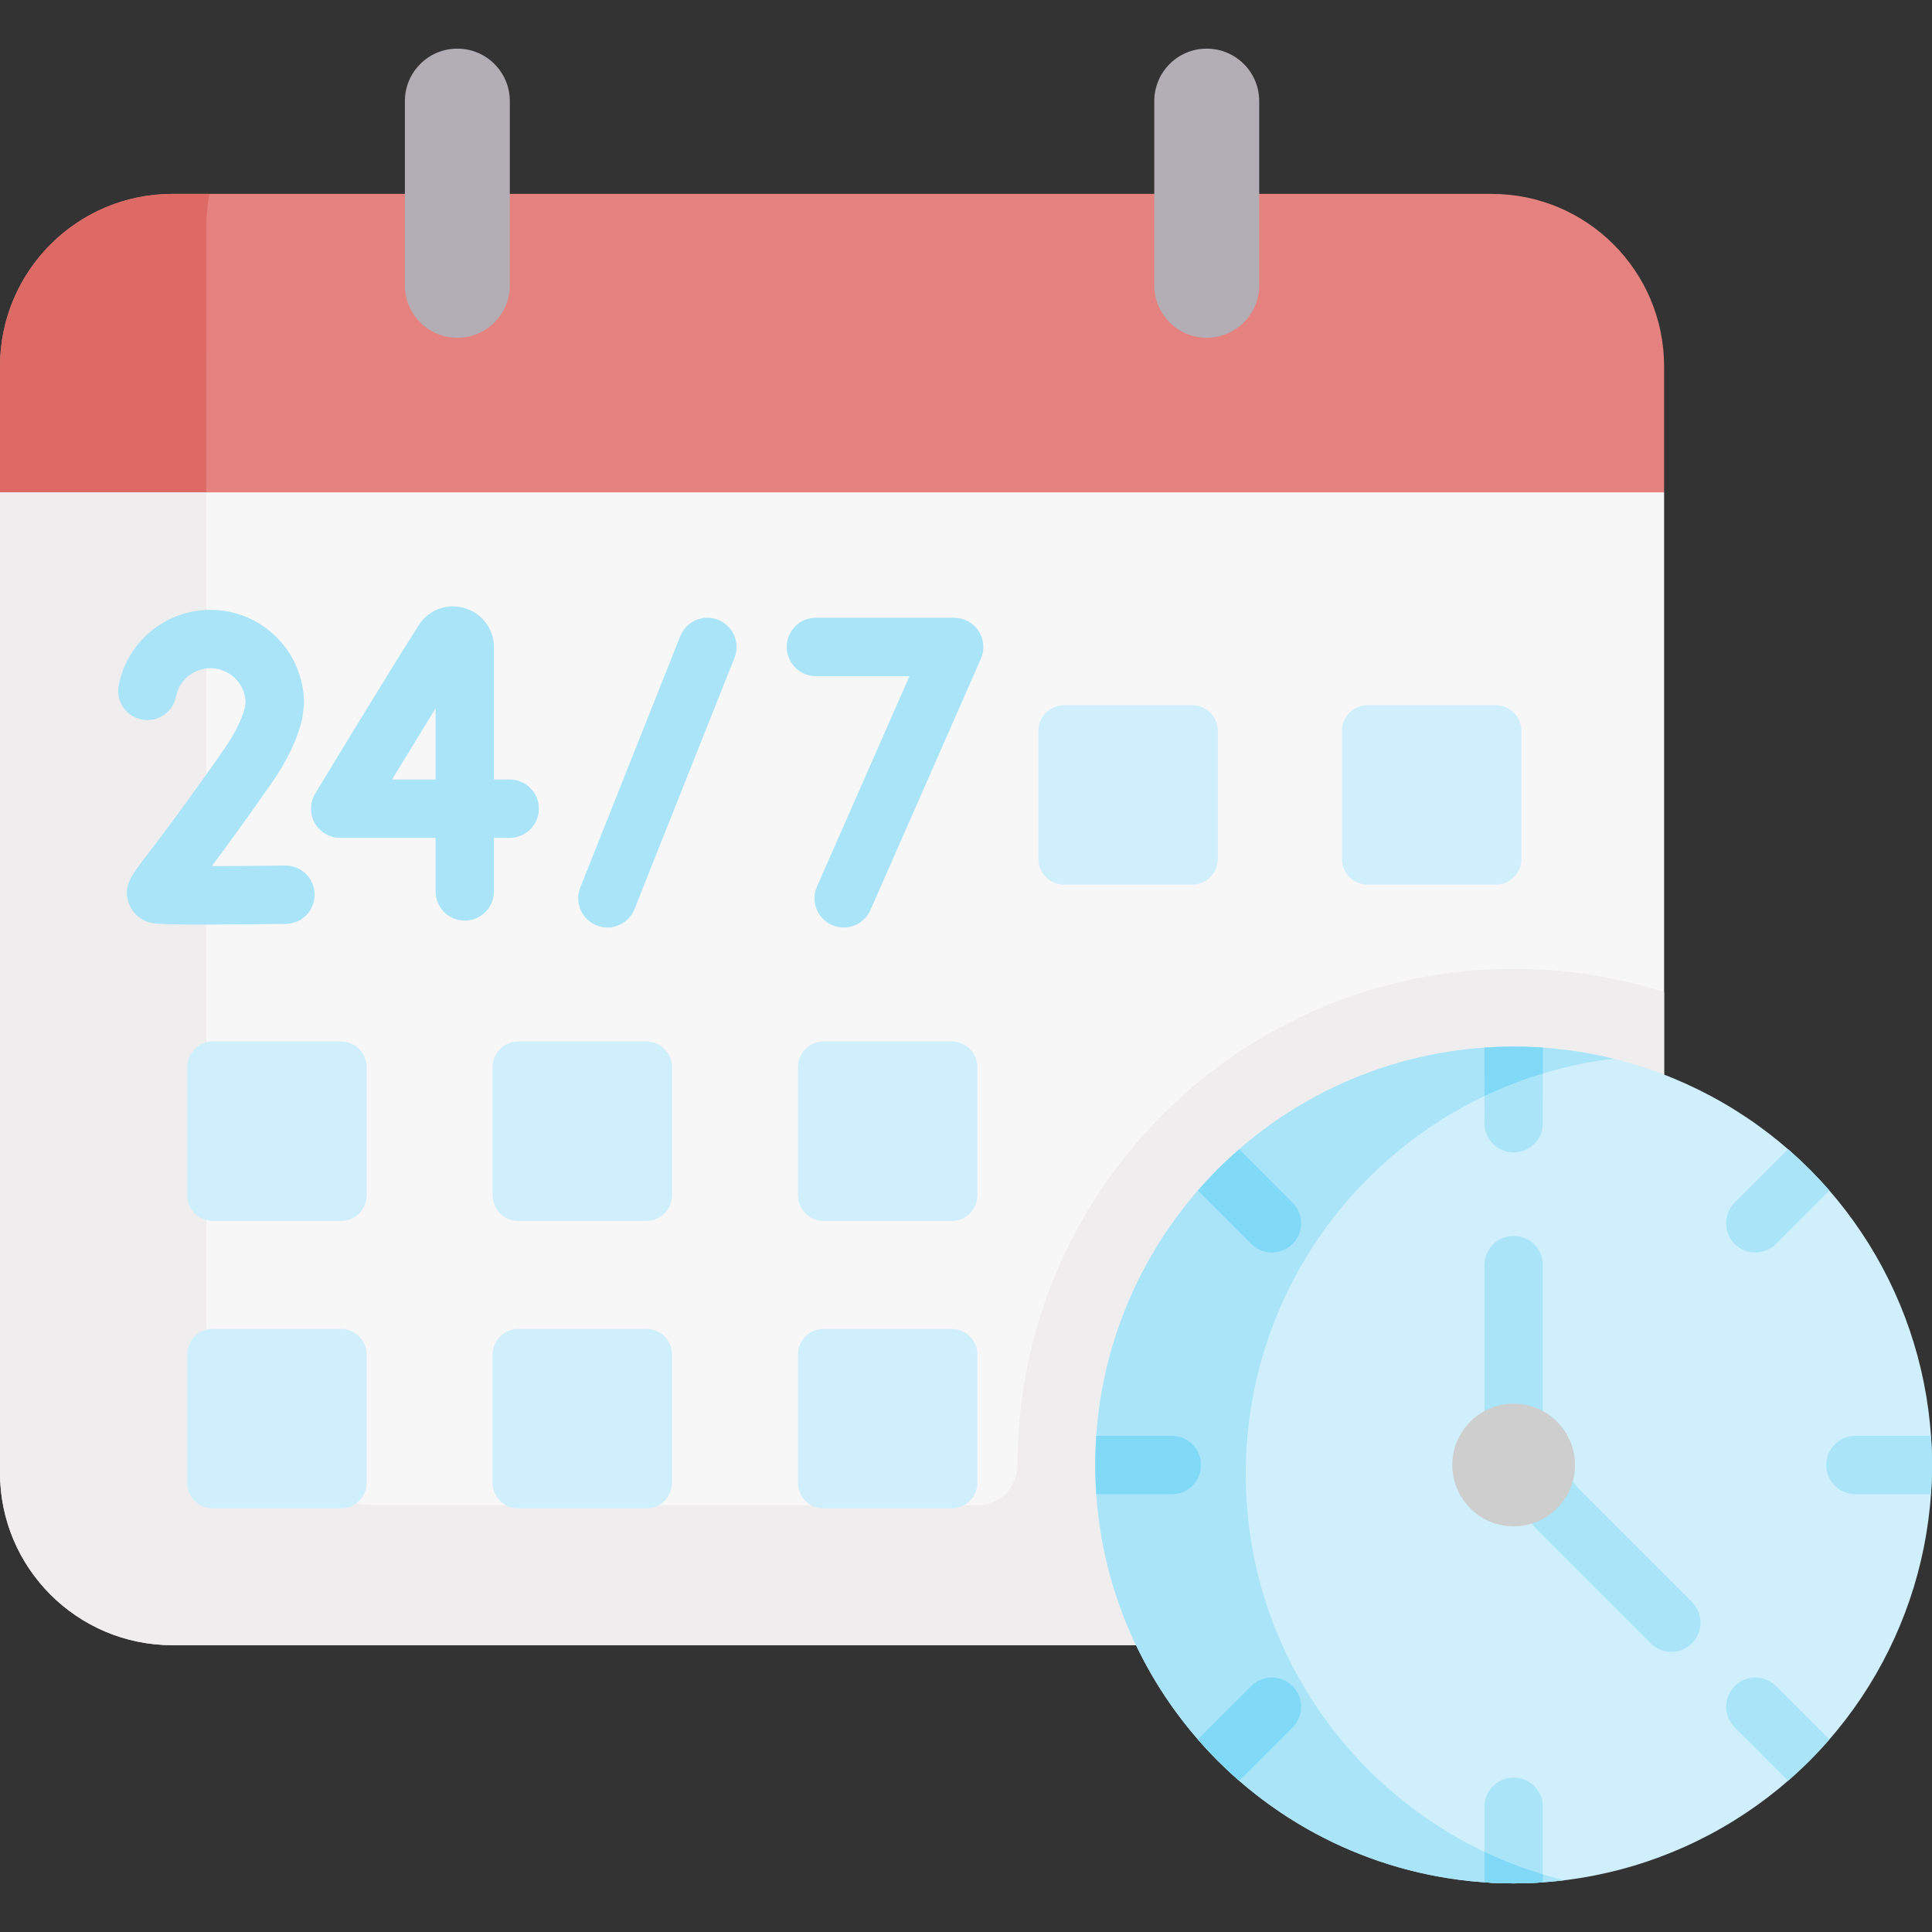 <svg id="Capa_1" enable-background="new 0 0 496.519 496.519" height="512" viewBox="0 0 496.519 496.519" width="512" xmlns="http://www.w3.org/2000/svg"><rect x="0" y="0" width="496.519" height="496.519" fill="#333333" stroke="none"/><g><g id="XMLID_287_"><path d="m383.34 49.829h-339.01c-24.48 0-44.33 19.85-44.33 44.34v32.37l28.307 50.572h376.459l22.904-50.572v-32.37c0-24.49-19.85-44.34-44.33-44.34z" fill="#e5827f"/></g><path d="m53.025 90.545v-32.37c0-2.854.28-5.642.795-8.346h-9.49c-24.48 0-44.33 19.85-44.33 44.34v32.37l28.307 50.572h24.719v-86.566z" fill="#de6a66"/><path d="m427.67 126.539v250.83c0 25.1-20.35 45.44-45.45 45.44h-337.89c-24.48 0-44.33-19.85-44.33-44.33v-251.94z" fill="#f8f7f8"/><g><path d="m117.539 86.81c-7.447 0-13.485-6.037-13.485-13.485v-47.34c0-7.447 6.037-13.485 13.485-13.485 7.447 0 13.485 6.037 13.485 13.485v47.34c0 7.447-6.037 13.485-13.485 13.485z" fill="#b3adb5"/><path d="m310.129 86.81c7.447 0 13.485-6.037 13.485-13.485v-47.34c0-7.447-6.037-13.485-13.485-13.485-7.447 0-13.485 6.037-13.485 13.485v47.34c0 7.447 6.038 13.485 13.485 13.485z" fill="#b3adb5"/><path d="m389.003 248.987c-70.312 0-127.516 57.204-127.516 127.517v.104c.005 5.621-4.48 10.208-10.1 10.208h-154.032c-24.483 0-44.33-19.847-44.33-44.33v-215.947h-53.025v251.94c0 24.483 19.847 44.33 44.33 44.33h225.862 38.462 73.566c25.101 0 45.45-20.349 45.45-45.45v-122.373c-12.202-3.891-25.192-5.999-38.667-5.999z" fill="#efedee"/><circle cx="389.003" cy="376.503" fill="#cfeffc" r="107.516"/><path d="m320.154 378.803c0-54.972 41.258-100.302 94.497-106.729-8.22-2.012-16.808-3.086-25.648-3.086-59.379 0-107.516 48.136-107.516 107.516s48.136 107.516 107.516 107.516c4.407 0 8.751-.271 13.019-.787-46.994-11.503-81.868-53.891-81.868-104.43z" fill="#a9e4f9"/><path d="m389.003 268.987c-2.522 0-5.034.087-7.513.258l.012 19.408c0 4.143 3.357 7.5 7.5 7.5s7.5-3.357 7.5-7.5l.011-19.408c-2.477-.17-4.988-.258-7.51-.258z" fill="#a9e4f9"/><path d="m459.539 295.36-13.72 13.721c-2.929 2.93-2.929 7.678 0 10.607 1.465 1.464 3.385 2.196 5.304 2.196s3.839-.732 5.304-2.196l13.72-13.721c-3.287-3.777-6.832-7.321-10.608-10.607z" fill="#a9e4f9"/><path d="m469.352 376.503c0 4.143 3.357 7.5 7.5 7.5h19.402c.171-2.479.265-4.979.265-7.5s-.094-5.021-.265-7.5h-19.402c-4.142 0-7.5 3.358-7.5 7.5z" fill="#a9e4f9"/><path d="m445.819 433.318c-2.93 2.929-2.93 7.678-.001 10.606l13.721 13.722c3.776-3.286 7.321-6.83 10.606-10.606l-13.72-13.721c-2.928-2.929-7.677-2.93-10.606-.001z" fill="#a9e4f9"/><path d="m389.003 456.852c-4.143 0-7.5 3.357-7.5 7.5v19.402c2.479.171 4.978.265 7.5.265s5.021-.094 7.5-.265v-19.402c0-4.142-3.358-7.5-7.5-7.5z" fill="#a9e4f9"/><path d="m321.581 433.318-13.73 13.711c3.288 3.78 6.836 7.329 10.616 10.617l13.721-13.721c2.929-2.93 2.929-7.678 0-10.607-2.929-2.928-7.677-2.928-10.607 0z" fill="#81d9f8"/><path d="m281.752 384.003h19.402c4.143 0 7.5-3.357 7.5-7.5s-3.357-7.5-7.5-7.5h-19.403c-.171 2.479-.264 4.978-.264 7.5s.094 5.022.265 7.5z" fill="#81d9f8"/><path d="m307.86 305.967 13.722 13.721c1.464 1.464 3.384 2.196 5.303 2.196s3.839-.732 5.304-2.197c2.929-2.929 2.929-7.678-.001-10.606l-13.713-13.73c-3.777 3.286-7.329 6.84-10.615 10.616z" fill="#81d9f8"/><g><path d="m389.003 381.718c-4.143 0-7.5-3.357-7.5-7.5v-49.077c0-4.143 3.357-7.5 7.5-7.5s7.5 3.357 7.5 7.5v49.077c0 4.143-3.358 7.5-7.5 7.5z" fill="#a9e4f9"/></g><g><path d="m429.519 424.519c-1.919 0-3.839-.732-5.304-2.196l-29.37-29.37c-.188-.188-.365-.387-.532-.593l-8.996-11.146c-2.602-3.224-2.098-7.945 1.125-10.547 3.226-2.604 7.946-2.097 10.547 1.125l8.745 10.835 29.089 29.088c2.929 2.93 2.929 7.678 0 10.607-1.465 1.465-3.385 2.197-5.304 2.197z" fill="#a9e4f9"/></g><g><g><path d="m156.096 238.371c-.922 0-1.86-.171-2.77-.533-3.849-1.53-5.728-5.892-4.197-9.74l25.694-64.603c1.531-3.849 5.89-5.731 9.741-4.197 3.849 1.53 5.728 5.892 4.197 9.74l-25.694 64.603c-1.169 2.939-3.989 4.73-6.971 4.73z" fill="#a9e4f9"/></g></g><g><g><path d="m216.823 238.371c-1.008 0-2.032-.204-3.014-.636-3.792-1.667-5.515-6.093-3.848-9.885l23.774-54.084h-24.049c-4.142 0-7.5-3.357-7.5-7.5s3.358-7.5 7.5-7.5h35.539c2.533 0 4.896 1.279 6.28 3.4s1.605 4.799.586 7.118l-28.399 64.603c-1.234 2.81-3.985 4.484-6.869 4.484z" fill="#a9e4f9"/></g></g><g><g><path d="m119.443 236.592c-4.142 0-7.5-3.357-7.5-7.5v-13.767h-24.517c-2.707 0-5.203-1.458-6.533-3.815s-1.286-5.248.114-7.564c.172-.284 17.285-28.583 26.559-43.222 2.525-3.986 7.265-5.777 11.797-4.465 4.534 1.315 7.58 5.371 7.58 10.093v33.974h4.05c4.142 0 7.5 3.357 7.5 7.5s-3.358 7.5-7.5 7.5h-4.05v13.767c0 4.142-3.358 7.499-7.5 7.499zm-18.689-36.266h11.189v-18.269c-3.876 6.283-7.913 12.891-11.189 18.269z" fill="#a9e4f9"/></g></g><g><g><path d="m52.633 237.607c-12.614 0-13.567-.317-14.562-.649-2.471-.823-4.318-2.694-5.069-5.135-1.276-4.146.589-6.588 4.674-11.938 3.28-4.295 9.384-12.288 19.615-26.905 2.932-4.188 4.823-7.915 5.625-11.084l.198-1.545c-.213-4.792-4.178-8.624-9.021-8.624-4.307 0-8.033 3.059-8.861 7.271-.799 4.066-4.739 6.711-8.805 5.914-4.064-.799-6.712-4.74-5.914-8.805 2.206-11.23 12.123-19.381 23.58-19.381 13.25 0 24.03 10.78 24.03 24.03 0 .317-.02.636-.061.95l-.319 2.499c-.032.25-.077.499-.133.744-1.187 5.118-3.889 10.714-8.03 16.631-6.633 9.477-11.567 16.226-15.141 21.009 5.66-.013 12.437-.065 18.828-.146.032-.001.064-.001.096-.001 4.099 0 7.446 3.296 7.498 7.406.052 4.142-3.264 7.541-7.405 7.593-9.186.117-15.895.166-20.823.166z" fill="#a9e4f9"/></g></g><g fill="#cfeffc"><path d="m87.636 313.782h-32.922c-3.644 0-6.598-2.954-6.598-6.598v-32.922c0-3.644 2.954-6.598 6.598-6.598h32.922c3.644 0 6.598 2.954 6.598 6.598v32.922c0 3.644-2.954 6.598-6.598 6.598z"/><path d="m166.112 313.782h-32.922c-3.644 0-6.598-2.954-6.598-6.598v-32.922c0-3.644 2.954-6.598 6.598-6.598h32.922c3.644 0 6.598 2.954 6.598 6.598v32.922c0 3.644-2.954 6.598-6.598 6.598z"/><path d="m244.588 313.782h-32.922c-3.644 0-6.598-2.954-6.598-6.598v-32.922c0-3.644 2.954-6.598 6.598-6.598h32.922c3.644 0 6.598 2.954 6.598 6.598v32.922c0 3.644-2.954 6.598-6.598 6.598z"/><path d="m306.38 227.353h-32.922c-3.644 0-6.598-2.954-6.598-6.598v-32.922c0-3.644 2.954-6.598 6.598-6.598h32.922c3.644 0 6.598 2.954 6.598 6.598v32.922c0 3.644-2.954 6.598-6.598 6.598z"/><path d="m384.405 227.353h-32.922c-3.644 0-6.598-2.954-6.598-6.598v-32.922c0-3.644 2.954-6.598 6.598-6.598h32.922c3.644 0 6.598 2.954 6.598 6.598v32.922c0 3.644-2.954 6.598-6.598 6.598z"/><path d="m87.636 387.649h-32.922c-3.644 0-6.598-2.954-6.598-6.598v-32.922c0-3.644 2.954-6.598 6.598-6.598h32.922c3.644 0 6.598 2.954 6.598 6.598v32.922c0 3.644-2.954 6.598-6.598 6.598z"/><path d="m166.112 387.649h-32.922c-3.644 0-6.598-2.954-6.598-6.598v-32.922c0-3.644 2.954-6.598 6.598-6.598h32.922c3.644 0 6.598 2.954 6.598 6.598v32.922c0 3.644-2.954 6.598-6.598 6.598z"/><path d="m244.588 387.649h-32.922c-3.644 0-6.598-2.954-6.598-6.598v-32.922c0-3.644 2.954-6.598 6.598-6.598h32.922c3.644 0 6.598 2.954 6.598 6.598v32.922c0 3.644-2.954 6.598-6.598 6.598z"/></g></g><circle cx="389.003" cy="376.503" fill="#cecece" r="15.763"/><g fill="#81d9f8"><path d="m389.003 268.987c-2.522 0-5.034.087-7.513.258l.008 12.442c4.817-2.294 9.833-4.236 15.012-5.802l.004-6.64c-2.478-.17-4.989-.258-7.511-.258z"/><path d="m381.503 475.91v7.845c2.479.171 4.978.265 7.5.265s5.021-.094 7.5-.265v-2.05c-5.175-1.566-10.187-3.503-15-5.795z"/></g></g></svg>
